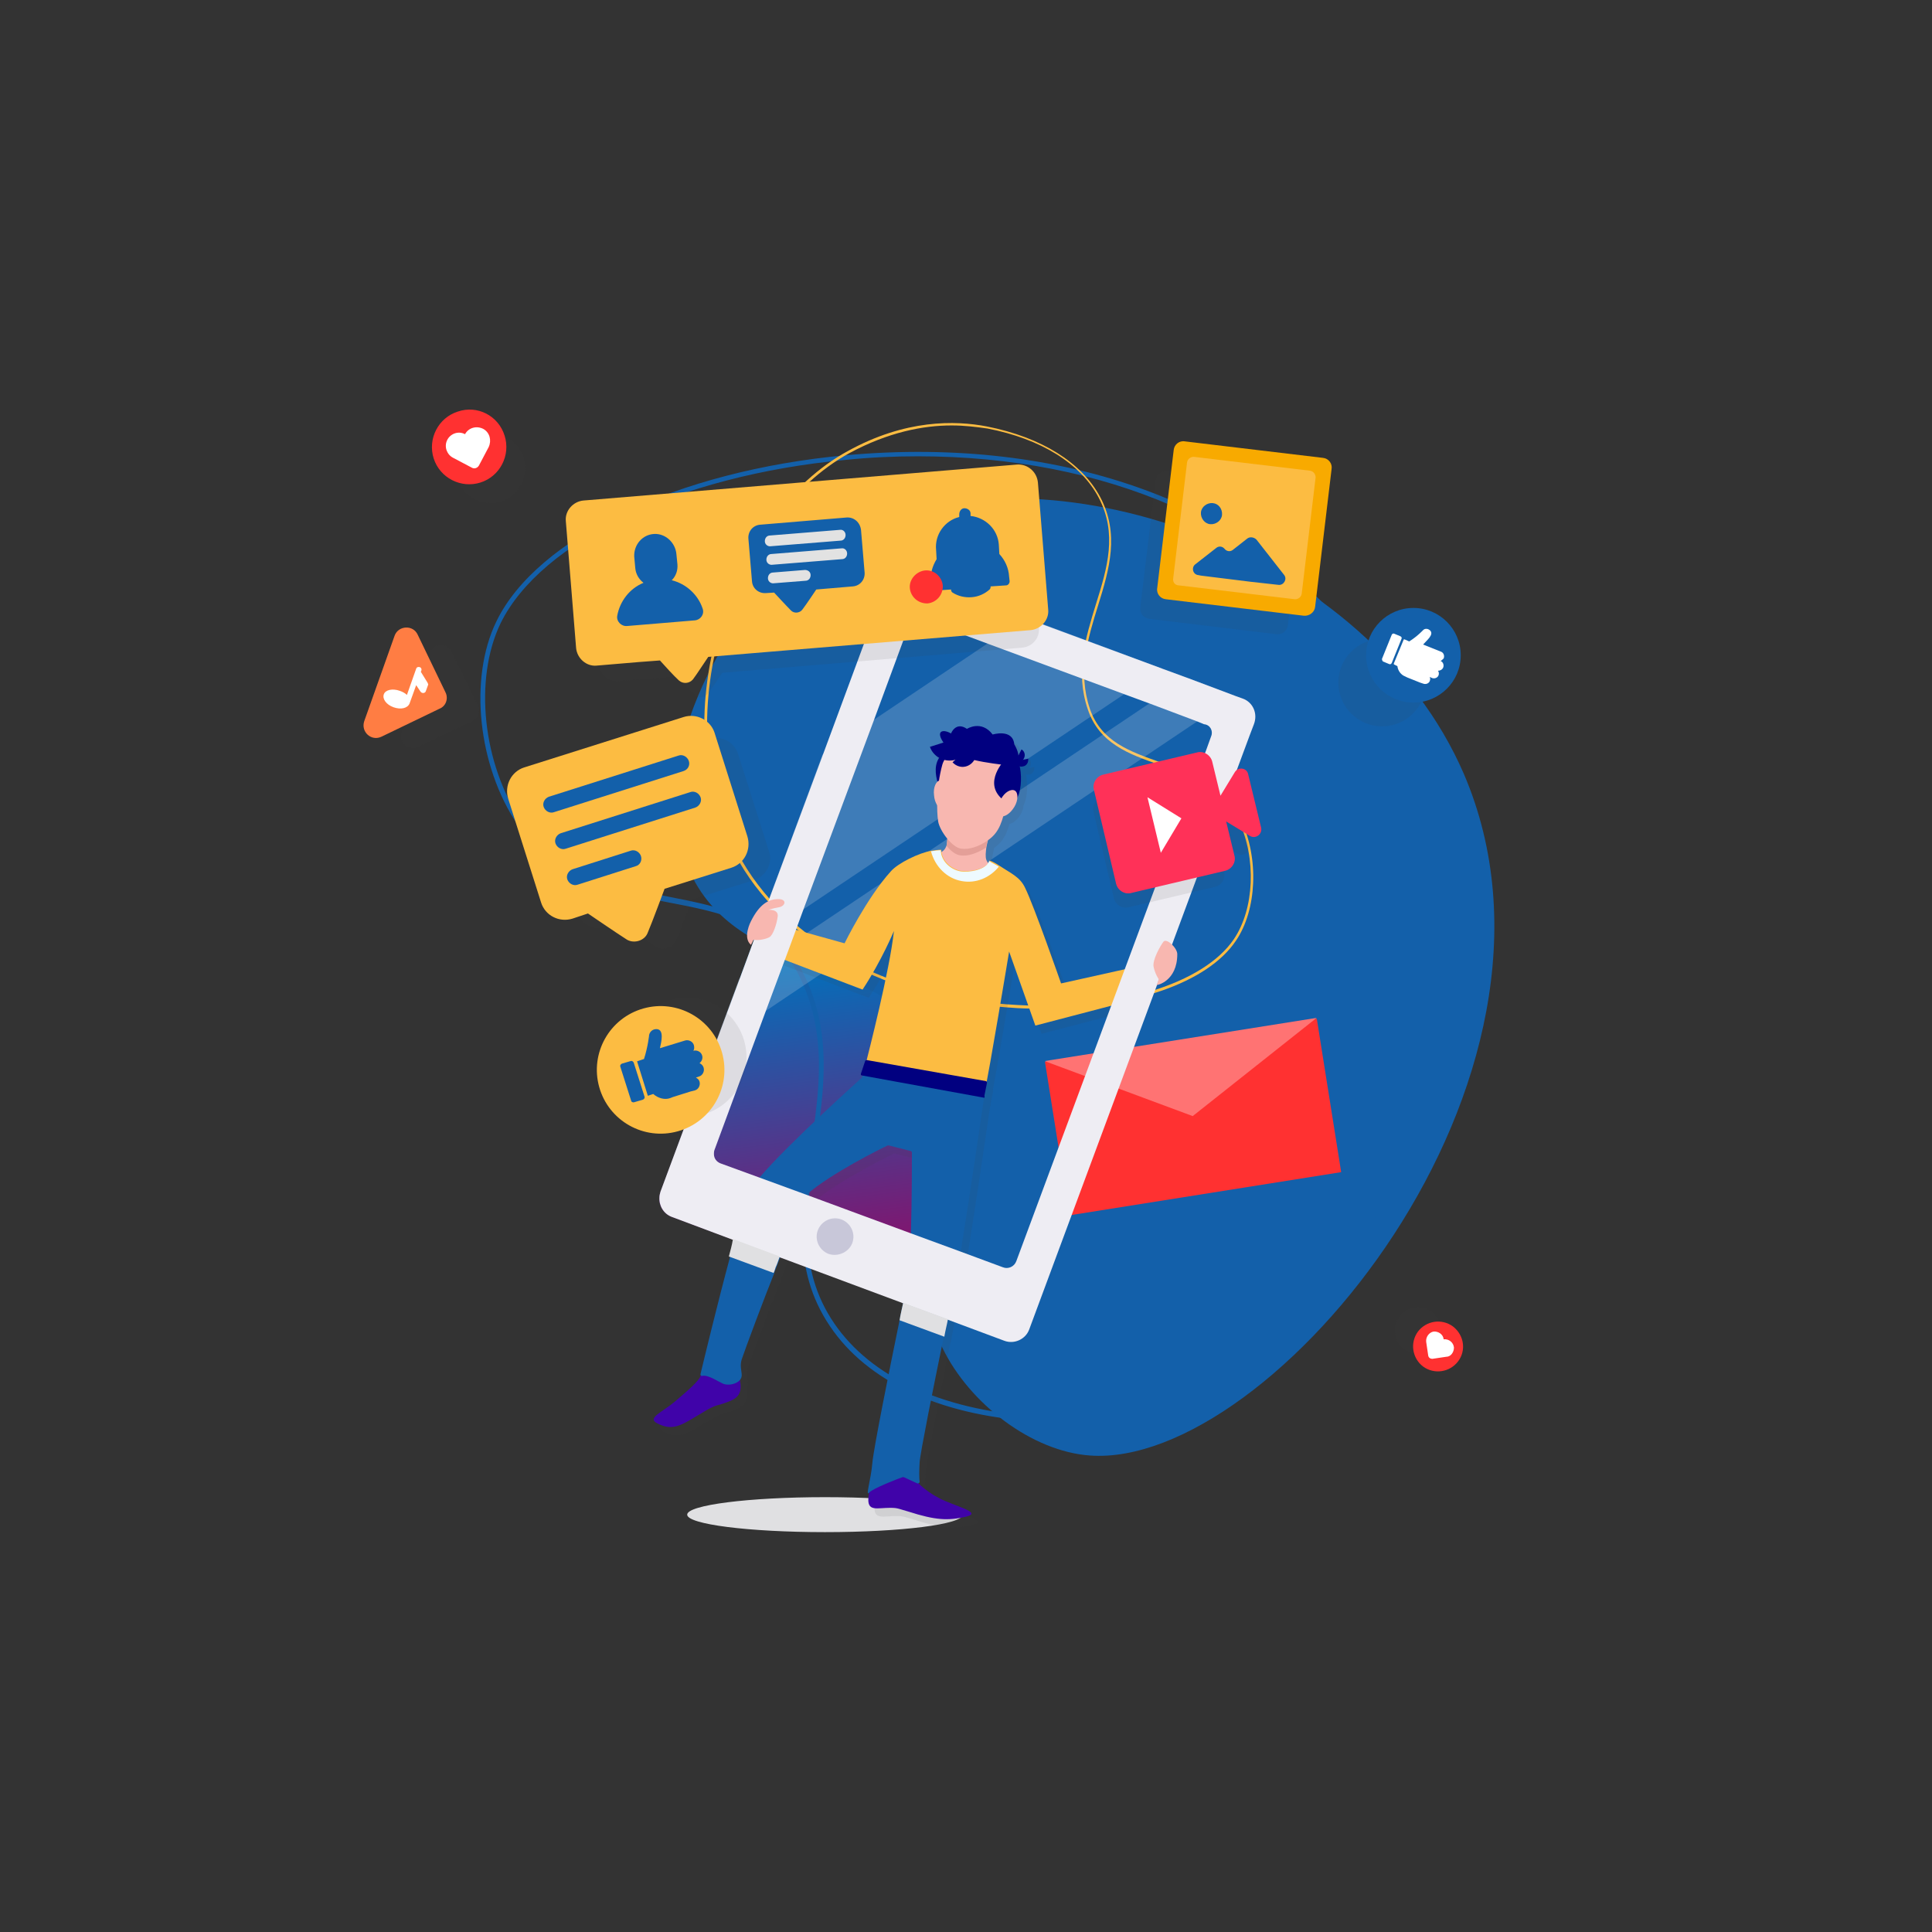 <?xml version="1.0" encoding="utf-8"?>
<!-- Generator: Adobe Illustrator 23.0.0, SVG Export Plug-In . SVG Version: 6.00 Build 0)  -->
<svg version="1.1" id="Calque_1" xmlns="http://www.w3.org/2000/svg" xmlns:xlink="http://www.w3.org/1999/xlink" x="0px" y="0px"
	 viewBox="0 0 500 500" enable-background="new 0 0 500 500" xml:space="preserve">
<rect x="0" y="0" width="500" height="500" fill="#333333" stroke="none"/>
<g>
	<ellipse fill="#E0E0E2" cx="213.513" cy="391.99" rx="35.668" ry="4.525"/>
	<g>
		<g>
			<g>
				<g>
					
						<linearGradient id="SVGID_1_" gradientUnits="userSpaceOnUse" x1="235.747" y1="346.014" x2="266.514" y2="110.645" gradientTransform="matrix(1 0 0 -1 0 502)">
						<stop  offset="0" style="stop-color:#00FFFF"/>
						<stop  offset="0.369" style="stop-color:#0071BC"/>
						<stop  offset="0.761" style="stop-color:#9E005D"/>
						<stop  offset="1" style="stop-color:#ED1E79"/>
					</linearGradient>
					<path fill="url(#SVGID_1_)" d="M321.582,180.776l-86.109-31.942c-2.662-0.932-5.457,0.399-6.388,2.928l-58.16,156.78
						c-0.932,2.662,0.399,5.457,2.928,6.388l86.109,31.942c2.662,0.932,5.457-0.399,6.388-2.928l58.16-156.78
						C325.575,184.636,324.244,181.708,321.582,180.776z"/>
				</g>
			</g>
		</g>
	</g>
	<path fill="#1360AA" d="M226.157,135.526c-5.989,2.529-29.014,12.111-41.923,36.999c-2.795,5.324-15.572,30.211-6.122,52.171
		c12.51,29.147,50.84,21.96,68.408,49.376c15.172,23.557-16.237,46.715-2.662,74.663c7.054,14.64,23.291,26.884,38.197,27.949
		c46.848,3.46,130.827-97.289,96.756-176.477C353.923,142.846,274.468,115.429,226.157,135.526z"/>
	<path fill="#1360AA" d="M273.137,368.034c-1.331,0-2.662,0-3.86-0.133c-24.355-1.198-43.387-9.449-53.502-23.291
		c-10.913-14.906-8.518-30.611-5.989-47.247c2.263-14.906,4.525-30.211-3.194-45.251c-6.921-13.442-19.964-15.971-33.938-18.633
		c-14.241-2.795-28.881-5.59-38.729-20.097c-10.248-15.172-12.644-37.798-5.457-52.571c10.514-21.694,46.848-38.995,90.368-42.988
		c56.563-5.19,105.94,12.91,132.291,48.578c41.923,56.829,22.492,147.597-22.891,182.067l0,0l-0.399-0.532l0.399,0.532
		C307.075,364.307,287.112,368.034,273.137,368.034z M237.602,118.091c-6.122,0-12.377,0.266-18.766,0.932
		c-43.121,3.993-78.922,21.028-89.303,42.323c-6.921,14.374-4.658,36.334,5.457,51.24c9.449,13.974,23.823,16.769,37.798,19.431
		c14.241,2.795,27.683,5.457,34.87,19.431c7.985,15.438,5.59,31.01,3.327,46.182c-2.529,16.37-4.791,31.809,5.856,46.182
		c9.982,13.442,28.614,21.561,52.571,22.758c13.974,0.665,35.269-2.129,58.027-19.298l0.399,0.532l-0.399-0.532
		c44.984-34.071,64.149-123.907,22.625-180.204C326.906,135.792,285.781,118.091,237.602,118.091z"/>
	<path fill="#FCBC42" d="M269.943,261.03c-2.129,0-4.392,0-6.655-0.133c-33.406-1.863-60.822-16.769-73.066-39.794
		c-19.564-36.866-0.399-88.239,29.147-104.343c14.906-8.252,27.816-7.985,36.067-6.388c14.108,2.795,24.489,9.316,29.28,18.233
		c5.057,9.582,2.396,18.633-0.532,28.082c-2.662,8.518-5.324,17.302-2.129,26.751c2.928,8.518,10.381,11.046,18.233,13.841
		c8.118,2.795,16.37,5.723,20.895,15.039c4.658,9.716,4.126,23.158-1.331,31.143C312.532,254.375,292.968,261.03,269.943,261.03z
		 M246.253,110.106c-7.32,0-16.37,1.73-26.485,7.187l0,0c-29.28,16.104-48.312,66.944-28.881,103.411
		c12.111,22.891,39.262,37.664,72.534,39.395c25.553,1.464,48.046-5.457,55.898-17.036c5.324-7.852,5.856-20.895,1.331-30.478
		c-4.392-9.05-12.51-11.845-20.496-14.64c-8.118-2.795-15.705-5.59-18.633-14.374c-3.327-9.716-0.532-18.633,2.129-27.283
		c2.928-9.316,5.59-18.233,0.665-27.55c-4.658-8.784-14.906-15.172-28.747-17.834C252.775,110.505,249.714,110.106,246.253,110.106z
		 M219.635,117.026L219.635,117.026L219.635,117.026z"/>
	<g>
		<polygon opacity="0.2" fill="#EEEDF3" enable-background="new    " points="300.82,173.057 291.238,179.445 207.923,235.343 
			194.747,244.26 212.848,195.283 226.024,186.366 255.969,166.27 265.551,159.881 		"/>
		<polygon opacity="0.2" fill="#EEEDF3" enable-background="new    " points="319.719,180.111 310.136,186.499 198.075,261.695 
			198.075,261.695 184.899,270.612 191.287,253.31 191.287,253.31 204.463,244.393 204.463,244.393 297.759,181.841 
			307.342,175.453 		"/>
	</g>
	<g>
		
			<rect x="273.116" y="268.763" transform="matrix(0.988 -0.157 0.157 0.988 -41.596 52.16)" fill="#FF3131" width="71.2" height="40.191"/>
		<polygon fill="#FF7373" points="308.672,288.845 340.747,263.425 270.343,274.605 		"/>
	</g>
	<g>
		<g opacity="0.1">
			<path fill="#3F3F3F" d="M247.85,207.394c2.662-2.396,5.057-13.974-0.932-11.046c-6.122,2.928-1.464,11.18-1.464,11.18
				L247.85,207.394z"/>
			<path fill="#3F3F3F" d="M249.581,232.548c5.457,1.464,9.449-1.198,10.78-2.529s-2.129-3.194-3.194-4.791
				c-0.532-0.665-0.532-1.73-0.399-2.928c0.133-1.73,0.799-3.86,1.597-6.255l-11.046-3.46c0,0-0.399,5.723-0.665,7.852
				c0,0.399-0.133,0.665-0.266,0.932c-0.532,1.331-1.996,1.597-4.392,3.194C239.066,226.426,243.991,231.084,249.581,232.548z"/>
			<path fill="#3F3F3F" d="M246.653,220.437c0,0.133,0,0.266-0.133,0.399c1.065,1.331,2.396,2.396,3.593,2.529
				c1.863,0.266,4.126-0.399,6.654-1.996c0.266-1.597,0.799-3.327,1.464-5.324l-11.046-3.46
				C247.185,212.718,246.919,218.441,246.653,220.437z"/>
			<path fill="#3F3F3F" d="M262.224,209.258c-1.198,5.457-1.996,7.985-4.658,9.982s-5.324,2.662-7.187,2.396
				c-2.396-0.266-5.59-4.658-5.989-7.054c-0.399-2.529-0.532-8.784,1.065-14.64c0.799-2.928,5.057-6.255,8.917-5.723
				C258.231,194.751,265.285,196.082,262.224,209.258z"/>
			<path fill="#3F3F3F" d="M243.325,207.927c0.133,1.996,1.198,3.593,2.263,3.593c1.065-0.133,1.73-1.863,1.597-3.86
				c-0.133-1.996-1.198-3.593-2.263-3.593C243.858,204.067,243.059,205.93,243.325,207.927z"/>
			<path fill="#3F3F3F" d="M251.311,229.221"/>
			<path fill="#3F3F3F" d="M294.964,260.897l-25.42,6.654l-6.788-19.165c0,0-5.324,32.208-6.255,35.801
				c-0.932,3.593-1.996,3.86-3.593,3.593l-25.553-4.525c-1.73-0.266-2.662-2.396-1.73-5.723c0.665-2.662,6.255-24.355,7.32-34.47
				c0,0-3.194,7.719-8.118,15.172l-24.089-9.183l2.662-7.453l16.769,4.658c0,0,5.723-11.712,11.978-18.633
				c1.863-2.129,7.32-4.791,10.514-5.324c0.932-0.133,1.863-0.266,2.529-0.266c0.133,3.061,2.795,5.057,5.057,5.457
				c2.263,0.399,6.788-0.399,7.453-2.662c0.799,0.266,1.73,0.799,2.529,1.331c3.194,2.129,5.324,2.928,6.655,5.723
				c2.263,4.525,9.316,24.755,9.316,24.755l19.165-4.259L294.964,260.897z"/>
			<g>
				<path fill="#3F3F3F" d="M237.735,384.005c0.532,1.198,3.061,3.86,6.921,5.856c3.727,1.996,11.579,3.727,6.921,4.791
					s-7.852,0.932-14.906-1.331c-2.928-0.799-2.662-1.065-5.856-0.932c-3.194,0.133-5.59,0.932-3.993-5.19
					C228.286,381.077,236.138,380.278,237.735,384.005z"/>
				<path fill="#3F3F3F" d="M182.902,358.185c-0.266,1.198-3.46,3.993-6.788,6.788c-3.194,2.662-7.054,4.126-4.525,5.457
					c4.525,2.396,6.654,0.266,13.043-3.46c2.662-1.464,2.529-0.932,5.59-2.129c1.996-0.799,3.727-1.863,2.795-5.856
					C191.819,352.729,183.701,354.193,182.902,358.185z"/>
				<path fill="#3F3F3F" d="M256.235,286.45c0,0-3.593,24.755-5.989,39.528c-0.266,1.73-0.532,3.194-0.799,4.525
					c-0.266,1.996-0.665,3.46-0.799,4.392c-0.399,1.597-1.065,4.791-1.863,8.651c-0.266,1.464-0.532,2.928-0.932,4.525
					c-2.662,12.91-6.122,30.211-6.255,32.474c-0.133,2.263-0.133,4.126,0,5.057c0,0.266-0.266,0.532-0.665,0.399l-3.46-1.597
					c-0.133,0-0.266,0-0.266,0c-1.198,0.399-7.719,2.928-8.651,3.993c-1.065,1.198,0.399-3.061,0.799-7.586
					c0.266-3.46,4.392-24.089,7.054-36.999c0.266-1.597,0.665-3.194,0.932-4.525c0.532-2.662,0.932-4.658,1.198-5.59
					c0.266-1.331,0.532-4.259,0.665-7.719c0.133-1.464,0.133-3.061,0.133-4.791c0.266-8.651,0.266-18.766,0.266-20.762
					c0-0.133-0.133-0.399-0.266-0.399l-5.723-1.464c-0.133,0-0.133,0-0.266,0c-1.464,0.665-14.64,7.187-20.895,12.644
					c-1.597,1.331-2.662,2.529-3.194,3.727c-0.133,0.133-0.133,0.266-0.133,0.399c-1.198,5.057-2.529,9.183-3.593,12.111
					c-0.399,1.065-0.799,1.996-1.065,2.795c-0.133,0.399-0.399,0.799-0.532,1.464c-2.263,5.59-7.453,19.431-8.385,22.226
					c-0.532,1.73,0,2.928,0,4.126c0,1.996-3.194,2.928-4.924,2.129c-1.198-0.532-3.727-2.263-5.191-1.996
					c-0.266,0.133-0.665-0.133-0.532-0.532c0.932-3.86,4.392-18.233,7.586-30.078c0.399-1.464,0.799-2.928,1.198-4.392
					c1.597-5.989,3.061-10.78,3.86-12.51c0.399-0.932,1.331-2.263,2.662-3.86c7.586-8.917,26.485-25.819,26.485-25.819
					s0.665-1.996,1.863-1.863c2.529,0.399,2.662,0.799,15.172,3.327C255.037,284.986,256.634,283.522,256.235,286.45z"/>
			</g>
			<path fill="#3F3F3F" d="M261.292,200.074c-7.453-0.932-12.777-1.996-15.305-5.457s-0.266-3.86,1.73-2.662
				c0,0,1.198-3.194,4.126-1.198c0,0,3.727-2.396,6.654,1.464c0,0,5.19-1.597,5.59,2.529
				C264.087,194.618,267.947,200.873,261.292,200.074z"/>
			<path fill="#3F3F3F" d="M264.753,198.344c1.996,2.928,1.464,14.773-3.727,10.514c-5.191-4.392,0.665-10.248,0.665-10.248
				L264.753,198.344z"/>
			<path fill="#3F3F3F" d="M260.627,208.858c-1.065,1.73-1.065,3.727-0.133,4.259c0.932,0.532,2.529-0.532,3.593-2.263
				c1.065-1.73,1.065-3.727,0.133-4.259C263.289,206.063,261.559,207.128,260.627,208.858z"/>
			<path fill="#3F3F3F" d="M256.102,286.184l-31.409-5.723c-0.266,0-0.399-0.266-0.266-0.532l1.065-3.194
				c0-0.133,0.266-0.266,0.399-0.266l30.877,5.457c0.133,0,0.266,0.266,0.266,0.399l-0.665,3.327
				C256.501,286.184,256.368,286.184,256.102,286.184z"/>
			<path fill="#3F3F3F" d="M260.095,226.426c-2.396,2.928-5.989,4.392-9.582,3.727c-3.86-0.665-6.921-3.727-7.985-7.719
				c0.932-0.133,1.863-0.266,2.529-0.266c0.133,3.061,2.795,5.057,5.057,5.457c2.263,0.399,6.788-0.399,7.453-2.662
				C258.364,225.361,259.296,225.894,260.095,226.426z"/>
			<path fill="#3F3F3F" d="M266.616,198.344c0.399-0.799,0.133-1.863-0.665-2.263l-1.464,2.928
				C265.152,199.542,266.217,199.143,266.616,198.344z"/>
			<path fill="#3F3F3F" d="M248.782,198.61c2.795-0.932,4.259-3.86,3.327-6.521l-9.982,3.194
				C243.192,198.078,246.12,199.542,248.782,198.61z"/>
			<path fill="#3F3F3F" d="M253.041,199.675c1.464-1.331,1.597-3.46,0.266-4.924l-5.191,4.658
				C249.447,200.873,251.577,201.006,253.041,199.675z"/>
			<path fill="#3F3F3F" d="M266.35,200.474c0.932-0.133,1.464-1.065,1.331-1.996l-3.194,0.665
				C264.487,200.074,265.418,200.607,266.35,200.474z"/>
		</g>
		<path fill="#010080" d="M246.253,205.265c2.662-2.396,5.057-13.974-0.932-11.046c-6.122,2.928-1.464,11.18-1.464,11.18
			L246.253,205.265z"/>
		<path fill="#F8B7B0" d="M247.983,230.419c5.457,1.464,9.449-1.198,10.78-2.529s-2.129-3.194-3.194-4.791
			c-0.532-0.665-0.532-1.73-0.399-2.928c0.133-1.73,0.799-3.86,1.597-6.255l-11.046-3.46c0,0-0.399,5.723-0.665,7.852
			c0,0.399-0.133,0.665-0.266,0.932c-0.532,1.331-1.996,1.597-4.392,3.194C237.469,224.297,242.527,228.955,247.983,230.419z"/>
		<path fill="#E49F98" d="M245.055,218.441c0,0.133,0,0.266-0.133,0.399c1.065,1.331,2.396,2.396,3.593,2.529
			c1.863,0.266,4.126-0.399,6.655-1.996c0.266-1.597,0.799-3.327,1.464-5.324l-11.046-3.46
			C245.588,210.589,245.322,216.311,245.055,218.441z"/>
		<path fill="#F8B7B0" d="M260.627,207.261c-1.198,5.457-1.996,7.985-4.658,9.982s-5.324,2.662-7.187,2.396
			c-2.396-0.266-5.59-4.658-5.989-7.054c-0.399-2.529-0.532-8.784,1.065-14.64c0.799-2.928,5.057-6.255,8.917-5.723
			C256.634,192.621,263.688,193.952,260.627,207.261z"/>
		<path fill="#F8B7B0" d="M241.728,205.797c0.133,1.996,1.198,3.593,2.263,3.593c1.065-0.133,1.73-1.863,1.597-3.86
			c-0.133-1.996-1.198-3.593-2.263-3.593C242.261,202.071,241.462,203.801,241.728,205.797z"/>
		<path fill="#77D2FF" d="M249.714,227.092"/>
		<path fill="#FCBC42" d="M293.367,258.767l-25.42,6.655l-6.788-19.165c0,0-5.324,32.208-6.255,35.801
			c-0.932,3.593-1.996,3.86-3.593,3.593l-25.553-4.525c-1.73-0.266-2.662-2.396-1.73-5.723c0.665-2.662,6.255-24.355,7.32-34.47
			c0,0-3.194,7.719-8.118,15.172l-24.089-9.183l2.662-7.453l16.769,4.658c0,0,5.723-11.712,11.978-18.633
			c1.863-2.129,7.32-4.791,10.514-5.324c0.932-0.133,1.863-0.266,2.529-0.266c0.133,3.061,2.795,5.057,5.057,5.457
			c2.263,0.399,6.788-0.399,7.453-2.662c0.799,0.266,1.73,0.799,2.529,1.331c3.194,2.129,5.324,2.928,6.655,5.723
			c2.263,4.525,9.316,24.755,9.316,24.755l19.165-4.259L293.367,258.767z"/>
		<g>
			<path fill="#4003A9" d="M236.138,381.875c0.532,1.198,3.061,3.86,6.921,5.856c3.727,1.996,11.579,3.727,6.921,4.791
				c-4.658,1.065-7.852,0.932-14.906-1.331c-2.928-0.799-2.662-1.065-5.856-0.932c-3.194,0.133-5.59,0.932-3.993-5.191
				C226.689,378.947,234.541,378.282,236.138,381.875z"/>
			<path fill="#4003A9" d="M181.305,356.056c-0.266,1.198-3.46,3.993-6.788,6.788c-3.194,2.662-7.054,4.126-4.525,5.457
				c4.525,2.396,6.654,0.266,13.043-3.46c2.662-1.464,2.529-0.932,5.59-2.129c1.996-0.799,3.727-1.863,2.795-5.856
				C190.222,350.599,182.104,352.063,181.305,356.056z"/>
			<path fill="#1360AA" d="M254.638,284.32c0,0-3.593,24.755-5.989,39.528c-0.266,1.73-0.532,3.194-0.799,4.525
				c-0.266,1.996-0.665,3.46-0.799,4.392c-0.399,1.597-1.065,4.791-1.863,8.651c-0.266,1.464-0.532,2.928-0.932,4.525
				c-2.662,12.91-6.122,30.211-6.255,32.474c-0.133,2.263-0.133,4.126,0,5.057c0,0.266-0.266,0.532-0.665,0.399l-3.46-1.597
				c-0.133,0-0.266,0-0.266,0c-1.198,0.399-7.719,2.928-8.651,3.993c-1.065,1.198,0.399-3.061,0.799-7.586
				c0.266-3.46,4.392-24.089,7.054-36.999c0.266-1.597,0.665-3.194,0.932-4.525c0.532-2.662,0.932-4.658,1.198-5.59
				c0.266-1.331,0.532-4.259,0.665-7.719c0.133-1.464,0.133-3.061,0.133-4.791c0.266-8.651,0.266-18.766,0.266-20.762
				c0-0.133-0.133-0.399-0.266-0.399l-5.723-1.464c-0.133,0-0.133,0-0.266,0c-1.464,0.665-14.64,7.187-20.895,12.644
				c-1.597,1.331-2.662,2.529-3.194,3.727c-0.133,0.133-0.133,0.266-0.133,0.399c-1.198,5.057-2.529,9.183-3.593,12.111
				c-0.399,1.065-0.799,1.996-1.065,2.795c-0.133,0.399-0.399,0.799-0.532,1.464c-2.263,5.59-7.453,19.431-8.385,22.226
				c-0.532,1.73,0,2.928,0,4.126c0,1.996-3.194,2.928-4.924,2.129c-1.198-0.532-3.727-2.263-5.191-1.996
				c-0.266,0.133-0.665-0.133-0.532-0.532c0.932-3.86,4.392-18.233,7.586-30.078c0.399-1.464,0.799-2.928,1.198-4.392
				c1.597-5.989,3.061-10.78,3.86-12.51c0.399-0.932,1.331-2.263,2.662-3.86c7.586-8.917,26.485-25.819,26.485-25.819
				s0.665-1.996,1.863-1.863c2.529,0.399,2.662,0.799,15.172,3.327C253.44,282.856,255.037,281.392,254.638,284.32z"/>
		</g>
		<path fill="#010080" d="M259.695,197.945c-7.453-0.932-12.777-1.996-15.305-5.457s-0.266-3.86,1.73-2.662
			c0,0,1.198-3.194,4.126-1.198c0,0,3.727-2.396,6.654,1.464c0,0,5.191-1.597,5.59,2.529
			C262.49,192.621,266.35,198.743,259.695,197.945z"/>
		<path fill="#010080" d="M263.156,196.348c1.996,2.928,1.464,14.773-3.727,10.514c-5.191-4.392,0.665-10.248,0.665-10.248
			L263.156,196.348z"/>
		<path fill="#F8B7B0" d="M259.03,206.862c-1.065,1.73-1.065,3.727-0.133,4.259c0.932,0.532,2.529-0.532,3.593-2.263
			c1.065-1.73,1.065-3.727,0.133-4.259C261.692,204.067,259.962,204.999,259.03,206.862z"/>
		<path fill="#010080" d="M254.505,284.054l-31.409-5.723c-0.266,0-0.399-0.266-0.266-0.532l1.065-3.194
			c0-0.133,0.266-0.266,0.399-0.266l30.877,5.457c0.133,0,0.266,0.266,0.266,0.399l-0.665,3.327
			C254.904,284.054,254.771,284.187,254.505,284.054z"/>
		<path fill="#EEFAFF" d="M258.498,224.297c-2.396,2.928-5.989,4.392-9.582,3.727c-3.86-0.665-6.921-3.727-7.985-7.719
			c0.932-0.133,1.863-0.266,2.529-0.266c0.133,3.061,2.795,5.057,5.057,5.457c2.263,0.399,6.788-0.399,7.453-2.662
			C256.767,223.365,257.699,223.764,258.498,224.297z"/>
		<path fill="#010080" d="M265.019,196.215c0.399-0.799,0.133-1.863-0.665-2.263l-1.464,2.928
			C263.555,197.413,264.62,197.146,265.019,196.215z"/>
		<path fill="#010080" d="M247.318,196.614c2.795-0.932,4.259-3.86,3.327-6.521l-9.982,3.194
			C241.595,195.949,244.523,197.413,247.318,196.614z"/>
		<path fill="#010080" d="M251.444,197.546c1.464-1.331,1.597-3.46,0.266-4.924l-5.191,4.658
			C247.85,198.743,249.98,198.877,251.444,197.546z"/>
		<path fill="#010080" d="M264.753,198.344c0.932-0.133,1.464-1.065,1.331-1.996l-3.194,0.665
			C262.89,197.945,263.821,198.61,264.753,198.344z"/>
	</g>
	<path fill="#EEEDF3" d="M321.582,180.776l-1.863-0.665l-12.377-4.658l-6.521-2.396l-35.269-13.043l-30.078-11.18
		c-2.529-0.932-5.457,0.399-6.388,2.928l-16.104,43.52l-18.233,48.977l-3.327,9.05l0,0l-6.388,17.169l-14.108,37.931
		c-0.133,0.532-0.266,0.932-0.266,1.464c-0.133,2.129,1.065,4.259,3.194,5.057l15.971,5.989l12.111,4.525l31.809,11.845
		l11.579,4.259l14.64,5.457c2.529,0.932,5.457-0.399,6.388-2.928l57.096-153.852l1.065-2.795
		C325.575,184.636,324.244,181.708,321.582,180.776z M313.464,190.492l-1.198,3.327l-49.243,132.558
		c-0.532,1.464-2.129,2.129-3.46,1.597l-10.78-3.993l-13.043-4.791l-27.017-9.982l-12.377-4.525l-9.849-3.593
		c-1.065-0.399-1.73-1.331-1.73-2.396c0-0.399,0-0.665,0.133-1.065l13.176-35.668l0,0l6.388-17.169l0,0l3.327-9.05l18.233-48.977
		l9.183-24.888c0.532-1.464,2.129-2.129,3.46-1.597l17.169,6.388l35.269,13.043l6.521,2.396l12.377,4.658l1.597,0.665
		C313.198,187.564,313.996,189.161,313.464,190.492z"/>
	<g>
		<path fill="#E0E0E2" d="M232.811,341.682l11.579,4.259c0.266-1.597,0.665-3.061,0.932-4.525l-11.579-4.259
			C233.477,338.488,233.077,339.952,232.811,341.682z"/>
		<path fill="#E0E0E2" d="M188.625,325.179l11.579,4.259c0.266-0.532,0.399-1.065,0.532-1.464c0.399-0.799,0.665-1.73,1.065-2.795
			l-12.111-4.525C189.424,322.251,189.025,323.715,188.625,325.179z"/>
	</g>
	<g>
		<g>
			<path fill="#C8C7D9" d="M214.445,324.514L214.445,324.514c-2.396-0.932-3.727-3.593-2.795-6.122l0,0
				c0.932-2.396,3.593-3.727,6.122-2.795l0,0c2.396,0.932,3.727,3.593,2.795,6.122l0,0
				C219.635,324.114,216.84,325.312,214.445,324.514z"/>
		</g>
	</g>
	<path fill="#F8B7B0" d="M195.014,243.196c1.198,0.266,3.194-0.133,4.126-0.665c0.932-0.532,1.863-3.327,2.129-5.324
		s-2.396-1.73-2.396-1.73s1.065-0.399,2.662-0.665c1.73-0.266,2.263-2.129-0.133-2.129c-2.396,0-4.791,1.198-7.054,5.723
		c0,0-2.263,4.259,0,6.122L195.014,243.196z"/>
	<path fill="#F8B7B0" d="M304.68,246.922c0-1.597-2.795-4.259-3.593-3.194c-0.799,1.065-2.928,4.791-2.529,6.521
		c0.399,1.863,1.331,3.194,1.331,3.194l-0.532,1.464C299.356,255.041,304.68,253.976,304.68,246.922z"/>
	<g>
		<path opacity="0.1" fill="#3F3F3F" enable-background="new    " d="M261.426,127.807l-104.742,8.651
			c-2.529,0.266-4.392,2.396-4.259,4.924l2.529,30.611c0.266,2.529,2.396,4.392,4.924,4.259l10.381-0.799l5.057-0.399
			c0.932,1.065,3.46,3.86,4.525,4.791c0.932,0.932,2.529,0.799,3.327-0.266c0.932-1.198,2.928-4.259,3.727-5.457l25.42-2.129
			l52.304-4.392c2.529-0.266,4.392-2.396,4.259-4.924l-2.529-30.611C266.217,129.404,263.954,127.54,261.426,127.807z"/>
		<path opacity="0.1" fill="#3F3F3F" enable-background="new    " d="M335.024,125.943l-33.006-3.993
			c-1.464-0.133-2.662,0.799-2.928,2.263l-3.993,33.006c-0.133,1.464,0.799,2.662,2.263,2.928l33.006,3.993
			c1.464,0.133,2.662-0.799,2.928-2.263l3.993-33.006C337.42,127.407,336.488,126.209,335.024,125.943z"/>
		<path opacity="0.1" fill="#3F3F3F" enable-background="new    " d="M191.021,195.15c-1.065-3.194-4.392-4.924-7.453-3.86
			l-38.463,12.244c-3.194,1.065-4.924,4.392-3.86,7.453l7.985,25.021c1.065,3.194,4.392,4.924,7.453,3.86l3.727-1.198
			c0,0,7.054,4.924,9.449,6.388c1.73,1.065,4.126,0.266,5.057-1.597c1.198-2.662,4.126-10.647,4.126-10.647l16.104-5.057
			c3.194-1.065,4.924-4.392,3.86-7.453L191.021,195.15z"/>
		<path opacity="0.1" fill="#3F3F3F" enable-background="new    " d="M320.251,206.463c-0.399-1.597-2.529-1.996-3.327-0.532
			l-3.46,5.59l-1.996-8.252c-0.399-1.597-1.996-2.662-3.727-2.263l-22.492,5.324c-1.597,0.399-2.662,1.996-2.263,3.727l5.324,22.492
			c0.399,1.597,1.996,2.662,3.727,2.263l22.492-5.324c1.597-0.399,2.662-1.996,2.263-3.727l-1.996-8.252l5.59,3.46
			c1.331,0.799,3.194-0.399,2.795-1.996L320.251,206.463z"/>
		<path opacity="0.1" fill="#3F3F3F" enable-background="new    " d="M116.89,168.665c-1.198-2.396-4.791-2.263-5.59,0.266
			l-7.32,20.629c-0.932,2.529,1.73,4.924,4.259,3.727l13.974-6.655c1.464-0.665,2.129-2.529,1.464-4.126L116.89,168.665z"/>
		<path opacity="0.1" fill="#3F3F3F" enable-background="new    " d="M124.21,112.634c-4.658,1.464-7.32,6.521-5.856,11.313
			c1.464,4.658,6.521,7.32,11.313,5.856c4.658-1.464,7.32-6.521,5.856-11.313C133.925,113.699,128.868,111.17,124.21,112.634z"/>
		<path opacity="0.1" fill="#3F3F3F" enable-background="new    " d="M370.559,339.553c-2.662-1.996-6.388-1.464-8.385,1.198
			c-1.996,2.662-1.464,6.388,1.198,8.385c2.662,1.996,6.388,1.464,8.385-1.198C373.753,345.409,373.221,341.549,370.559,339.553z"/>
		<ellipse opacity="0.1" fill="#3F3F3F" enable-background="new    " cx="357.675" cy="176.663" rx="11.313" ry="11.313"/>
		<path opacity="0.1" fill="#3F3F3F" enable-background="new    " d="M173.187,258.9c-8.118,2.529-12.644,11.18-10.115,19.298
			c2.529,8.118,11.18,12.644,19.298,10.115c8.118-2.529,12.644-11.18,10.115-19.298C189.956,260.897,181.305,256.371,173.187,258.9z
			"/>
	</g>
	<g>
		<g>
			<path fill="#FCBC42" d="M263.289,120.22l-112.328,9.316c-2.662,0.266-4.791,2.662-4.525,5.324l2.662,32.873
				c0.266,2.662,2.662,4.791,5.324,4.525l11.046-0.932l5.324-0.399c1.065,1.198,3.727,4.126,4.924,5.191
				c1.065,0.932,2.662,0.799,3.593-0.266c0.932-1.198,3.061-4.525,3.993-5.856l27.283-2.263l56.164-4.658
				c2.662-0.266,4.791-2.662,4.525-5.324l-2.662-32.873C268.346,122.084,265.951,120.087,263.289,120.22z"/>
			<path fill="#1360AA" d="M173.852,150.166c1.065-1.065,1.597-2.529,1.464-4.126l-0.266-2.662
				c-0.266-2.928-2.795-5.324-5.723-5.191c-3.061,0.133-5.324,2.795-5.191,5.856l0.266,2.928c0.133,1.597,0.932,2.928,2.129,3.86
				c-3.593,1.464-6.122,4.791-6.788,8.518c-0.266,1.464,1.065,2.795,2.529,2.662l17.568-1.464c1.464-0.133,2.529-1.597,1.996-3.061
				C180.64,153.892,177.579,151.097,173.852,150.166z"/>
			<g>
				<path fill="#1360AA" d="M219.103,133.929l-22.359,1.863c-1.863,0.133-3.194,1.73-3.061,3.593l0.932,11.046
					c0.133,1.863,1.73,3.194,3.593,3.061l2.129-0.133c0,0,3.194,3.46,4.392,4.658c0.799,0.799,2.263,0.665,2.928-0.266
					c0.932-1.198,3.593-5.191,3.593-5.191l9.449-0.799c1.863-0.133,3.194-1.73,3.061-3.593l-0.932-11.046
					C222.563,135.126,220.966,133.796,219.103,133.929z"/>
				<path fill="#E2E2E2" d="M199.272,141.382c-0.665,0-1.331-0.532-1.331-1.331c0-0.799,0.532-1.464,1.331-1.464l18.1-1.464
					c0.799-0.133,1.464,0.532,1.464,1.331c0,0.799-0.532,1.464-1.331,1.464L199.272,141.382L199.272,141.382z"/>
				<path fill="#E2E2E2" d="M199.672,146.173c-0.665,0-1.331-0.532-1.331-1.331c0-0.799,0.532-1.464,1.331-1.464l18.1-1.464
					c0.799-0.133,1.464,0.532,1.464,1.331s-0.532,1.464-1.331,1.464L199.672,146.173L199.672,146.173z"/>
				<path fill="#E2E2E2" d="M200.071,150.964c-0.665,0-1.331-0.532-1.331-1.331c0-0.799,0.532-1.464,1.331-1.464l8.252-0.665
					c0.799,0,1.464,0.532,1.464,1.331c0,0.799-0.532,1.464-1.331,1.464L200.071,150.964L200.071,150.964z"/>
			</g>
			<path fill="#1360AA" d="M261.159,149.234c-0.133-2.263-1.065-4.259-2.529-5.856l-0.133-2.396c-0.266-3.993-3.46-7.054-7.32-7.453
				v-0.665c0-0.799-0.799-1.331-1.597-1.331c-0.799,0-1.331,0.799-1.331,1.597v0.665c-3.727,0.932-6.388,4.525-5.989,8.518
				l0.133,2.396l0,0c-1.065,1.73-1.73,3.86-1.464,6.122l0.133,1.065c0,0.532,0.532,0.932,1.065,0.932l3.993-0.266
				c0,0.266,0.133,0.665,0.399,0.799c1.464,0.932,3.194,1.331,4.924,1.198c1.863-0.133,3.46-0.932,4.658-1.996
				c0.266-0.266,0.266-0.532,0.266-0.799l3.993-0.266c0.532,0,0.932-0.532,0.932-1.065L261.159,149.234z"/>
		</g>
		<path fill="#FF3131" d="M243.991,151.497c0.133,2.396-1.597,4.392-3.86,4.658c-2.396,0.133-4.392-1.597-4.658-3.86
			c-0.266-2.262,1.597-4.392,3.86-4.658C241.595,147.371,243.725,149.101,243.991,151.497z"/>
	</g>
	<g>
		<path fill="#F8AA00" d="M337.42,159.349l-35.668-4.259c-1.464-0.133-2.529-1.464-2.263-2.928l4.259-35.668
			c0.133-1.464,1.464-2.529,2.928-2.263l35.668,4.259c1.464,0.133,2.529,1.464,2.263,2.928l-4.259,35.668
			C340.215,158.417,338.884,159.482,337.42,159.349z"/>
		<path fill="#FCBC42" d="M303.615,149.766l3.593-30.078c0.133-0.932,0.932-1.464,1.73-1.464l30.078,3.593
			c0.932,0.133,1.464,0.932,1.464,1.73l-3.593,30.078c-0.133,0.932-0.932,1.464-1.73,1.464l-30.078-3.593
			C304.147,151.497,303.482,150.698,303.615,149.766z"/>
		<path fill="#1360AA" d="M322.78,139.385l-3.727,2.928c-0.665,0.532-1.597,0.399-2.129-0.266l0,0
			c-0.532-0.665-1.464-0.799-2.129-0.266l-5.457,4.259c-1.065,0.799-0.665,2.662,0.799,2.795l0.665,0.133l12.91,1.597l7.187,0.799
			c1.331,0.133,2.263-1.464,1.464-2.529l-7.187-9.183C324.51,138.986,323.445,138.853,322.78,139.385z"/>
		<path fill="#1360AA" d="M316.259,133.263c-0.133,1.464-1.597,2.529-3.061,2.396s-2.529-1.597-2.396-3.061
			c0.133-1.464,1.597-2.529,3.061-2.396C315.327,130.335,316.392,131.666,316.259,133.263z"/>
	</g>
	<g>
		<path fill="#FCBC42" d="M176.913,185.568l-41.258,13.043c-3.327,1.065-5.191,4.658-4.126,8.118l8.518,26.884
			c1.065,3.327,4.658,5.19,8.118,4.126l3.993-1.331c0,0,7.586,5.191,10.115,6.788c1.863,1.065,4.525,0.266,5.324-1.73
			c1.198-2.795,4.392-11.446,4.392-11.446l17.302-5.457c3.327-1.065,5.191-4.658,4.126-8.118l-8.518-26.884
			C183.834,186.366,180.241,184.503,176.913,185.568z"/>
		<path fill="#1360AA" d="M176.913,199.542l-33.539,10.647c-1.065,0.399-2.263-0.266-2.662-1.331
			c-0.399-1.065,0.266-2.263,1.331-2.662l33.539-10.647c1.065-0.399,2.263,0.266,2.662,1.331
			C178.644,197.945,178.111,199.143,176.913,199.542z"/>
		<path fill="#1360AA" d="M179.974,208.991l-33.539,10.647c-1.065,0.399-2.263-0.266-2.662-1.331
			c-0.399-1.065,0.266-2.263,1.331-2.662l33.539-10.647c1.065-0.399,2.263,0.266,2.662,1.331
			C181.705,207.394,181.039,208.592,179.974,208.991z"/>
		<path fill="#1360AA" d="M164.536,224.164l-15.039,4.791c-1.065,0.399-2.263-0.266-2.662-1.331
			c-0.399-1.065,0.266-2.263,1.331-2.662l15.039-4.791c1.065-0.399,2.263,0.266,2.662,1.331
			C166.266,222.7,165.601,223.898,164.536,224.164z"/>
	</g>
	<g>
		<path fill="#FF3158" d="M319.586,199.808l-3.727,6.122l-2.129-8.784c-0.399-1.73-2.263-2.928-3.993-2.396l-24.222,5.723
			c-1.73,0.399-2.928,2.263-2.396,3.993l5.723,24.222c0.399,1.73,2.263,2.928,3.993,2.396l24.222-5.723
			c1.73-0.399,2.928-2.263,2.396-3.993l-2.129-8.784l6.122,3.727c1.464,0.932,3.327-0.399,2.928-2.129l-3.327-13.708
			C322.78,198.743,320.517,198.344,319.586,199.808z"/>
		<polyline fill="#FFFFFF" points="296.961,206.33 305.744,211.786 300.421,220.703 		"/>
	</g>
	<g>
		<path fill="#FF7D43" d="M115.293,179.179l-7.187-14.906c-1.198-2.662-5.057-2.396-5.989,0.266l-7.852,22.093
			c-0.932,2.795,1.863,5.324,4.525,3.993l14.906-7.187C115.426,182.773,116.091,180.776,115.293,179.179z"/>
		<path fill="#FFFFFF" d="M110.635,176.651l-1.73-2.795l0.133-0.266c0.133-0.399,0-0.799-0.399-0.932
			c-0.399-0.133-0.799,0-0.932,0.399l-2.396,6.788c-0.399-0.399-1.065-0.799-1.863-1.065c-1.863-0.665-3.727-0.266-4.126,0.932
			c-0.399,1.198,0.665,2.662,2.529,3.327c1.863,0.665,3.593,0.266,4.126-0.932l0,0l1.73-4.791l1.065,1.597
			c0.399,0.665,1.331,0.532,1.464-0.133l0.532-1.464C110.901,177.183,110.768,176.917,110.635,176.651z"/>
	</g>
	<g>
		<path fill="#FF3131" d="M130.598,112.767c1.597,5.057-1.198,10.514-6.255,12.111c-5.057,1.597-10.514-1.198-12.111-6.255
			c-1.597-5.057,1.198-10.514,6.255-12.111C123.544,104.782,129.001,107.577,130.598,112.767z"/>
		<path fill="#FFFFFF" d="M125.141,111.037c-1.73-0.932-3.86-0.399-4.791,1.331c-1.73-0.932-3.86-0.133-4.658,1.597
			c-0.799,1.73,0,3.727,1.597,4.525l4.791,2.529c0.665,0.399,1.464,0.133,1.863-0.532l2.529-4.791
			C127.271,113.965,126.738,111.969,125.141,111.037z"/>
	</g>
	<g>
		<path fill="#FF3131" d="M377.347,352.329c-2.129,2.795-6.122,3.46-9.05,1.331c-2.795-2.129-3.46-6.122-1.331-9.05
			c2.129-2.795,6.122-3.46,9.05-1.331C378.944,345.542,379.476,349.534,377.347,352.329z"/>
		<path fill="#FFFFFF" d="M376.282,348.736c-0.133-1.331-1.331-2.263-2.662-2.129c-0.133-1.331-1.464-2.129-2.662-1.996
			c-1.198,0.266-1.996,1.464-1.863,2.662l0.532,3.593c0.133,0.532,0.532,0.799,1.065,0.799l3.593-0.532
			C375.484,351.132,376.282,349.934,376.282,348.736z"/>
	</g>
	<g>
		<ellipse fill="#1360AA" cx="365.793" cy="169.581" rx="12.245" ry="12.245"/>
		<g>
			<path fill="#FFFFFF" d="M370.16,163.208c-0.532-0.532-1.331-0.665-1.863-0.133c0,0-1.464,1.597-3.593,2.928l-1.198-0.532
				c-0.133,0-0.266,0-0.266,0.133l-2.529,6.122c0,0.133,0,0.266,0.133,0.266l0.799,0.399c0.133,1.198,0.932,2.263,1.996,2.662
				l0.532,0.266l3.327,1.331l0.799,0.266c0.665,0.266,1.464,0,1.73-0.665c0.133-0.399,0.133-0.665,0-1.065l0.532,0.266
				c0.665,0.266,1.464,0,1.73-0.665c0.133-0.399,0.133-0.799-0.133-1.198c0.532,0,1.065-0.266,1.331-0.799
				c0.266-0.665,0-1.464-0.665-1.73l0,0c0.266-0.133,0.532-0.399,0.799-0.665c0.266-0.665,0-1.464-0.665-1.73l-4.658-1.863
				C369.361,165.604,371.092,164.273,370.16,163.208z"/>
			<path fill="#FFFFFF" d="M357.916,171.194l1.597,0.665c0.266,0.133,0.532,0,0.665-0.266l2.529-6.255
				c0.133-0.266,0-0.532-0.266-0.665l-1.597-0.665c-0.266-0.133-0.532,0-0.665,0.266l-2.529,6.255
				C357.65,170.795,357.783,171.061,357.916,171.194z"/>
		</g>
	</g>
	<g>
		
			<ellipse transform="matrix(0.963 -0.27 0.27 0.963 -68.397 56.435)" fill="#FCBC42" cx="170.946" cy="276.846" rx="16.504" ry="16.504"/>
		<g>
			<path fill="#1360AA" d="M170.126,266.353c-0.932-0.133-1.863,0.399-2.129,1.464c0,0-0.266,2.928-1.331,6.255l-1.597,0.532
				c-0.133,0-0.266,0.133-0.133,0.266l2.662,8.518c0,0.133,0.133,0.266,0.266,0.133l1.198-0.399
				c1.198,1.065,2.928,1.597,4.392,1.065l0.665-0.266l4.658-1.464l1.065-0.266c0.932-0.266,1.464-1.331,1.198-2.263
				c-0.133-0.532-0.532-0.799-0.932-1.065l0.799-0.266c0.932-0.266,1.464-1.331,1.198-2.263c-0.133-0.532-0.532-0.932-1.065-1.198
				c0.532-0.399,0.932-1.198,0.665-1.996c-0.266-0.932-1.331-1.464-2.263-1.198l0,0c0.266-0.399,0.266-0.932,0.133-1.464
				c-0.266-0.932-1.331-1.464-2.263-1.198l-6.521,1.996C171.191,269.547,171.856,266.619,170.126,266.353z"/>
			<path fill="#1360AA" d="M164.137,285.252l2.263-0.665c0.266-0.133,0.532-0.399,0.399-0.799l-2.795-8.784
				c-0.133-0.266-0.399-0.532-0.799-0.399l-2.263,0.665c-0.266,0.133-0.532,0.399-0.399,0.799l2.795,8.784
				C163.338,285.119,163.737,285.385,164.137,285.252z"/>
		</g>
	</g>
</g>
</svg>
